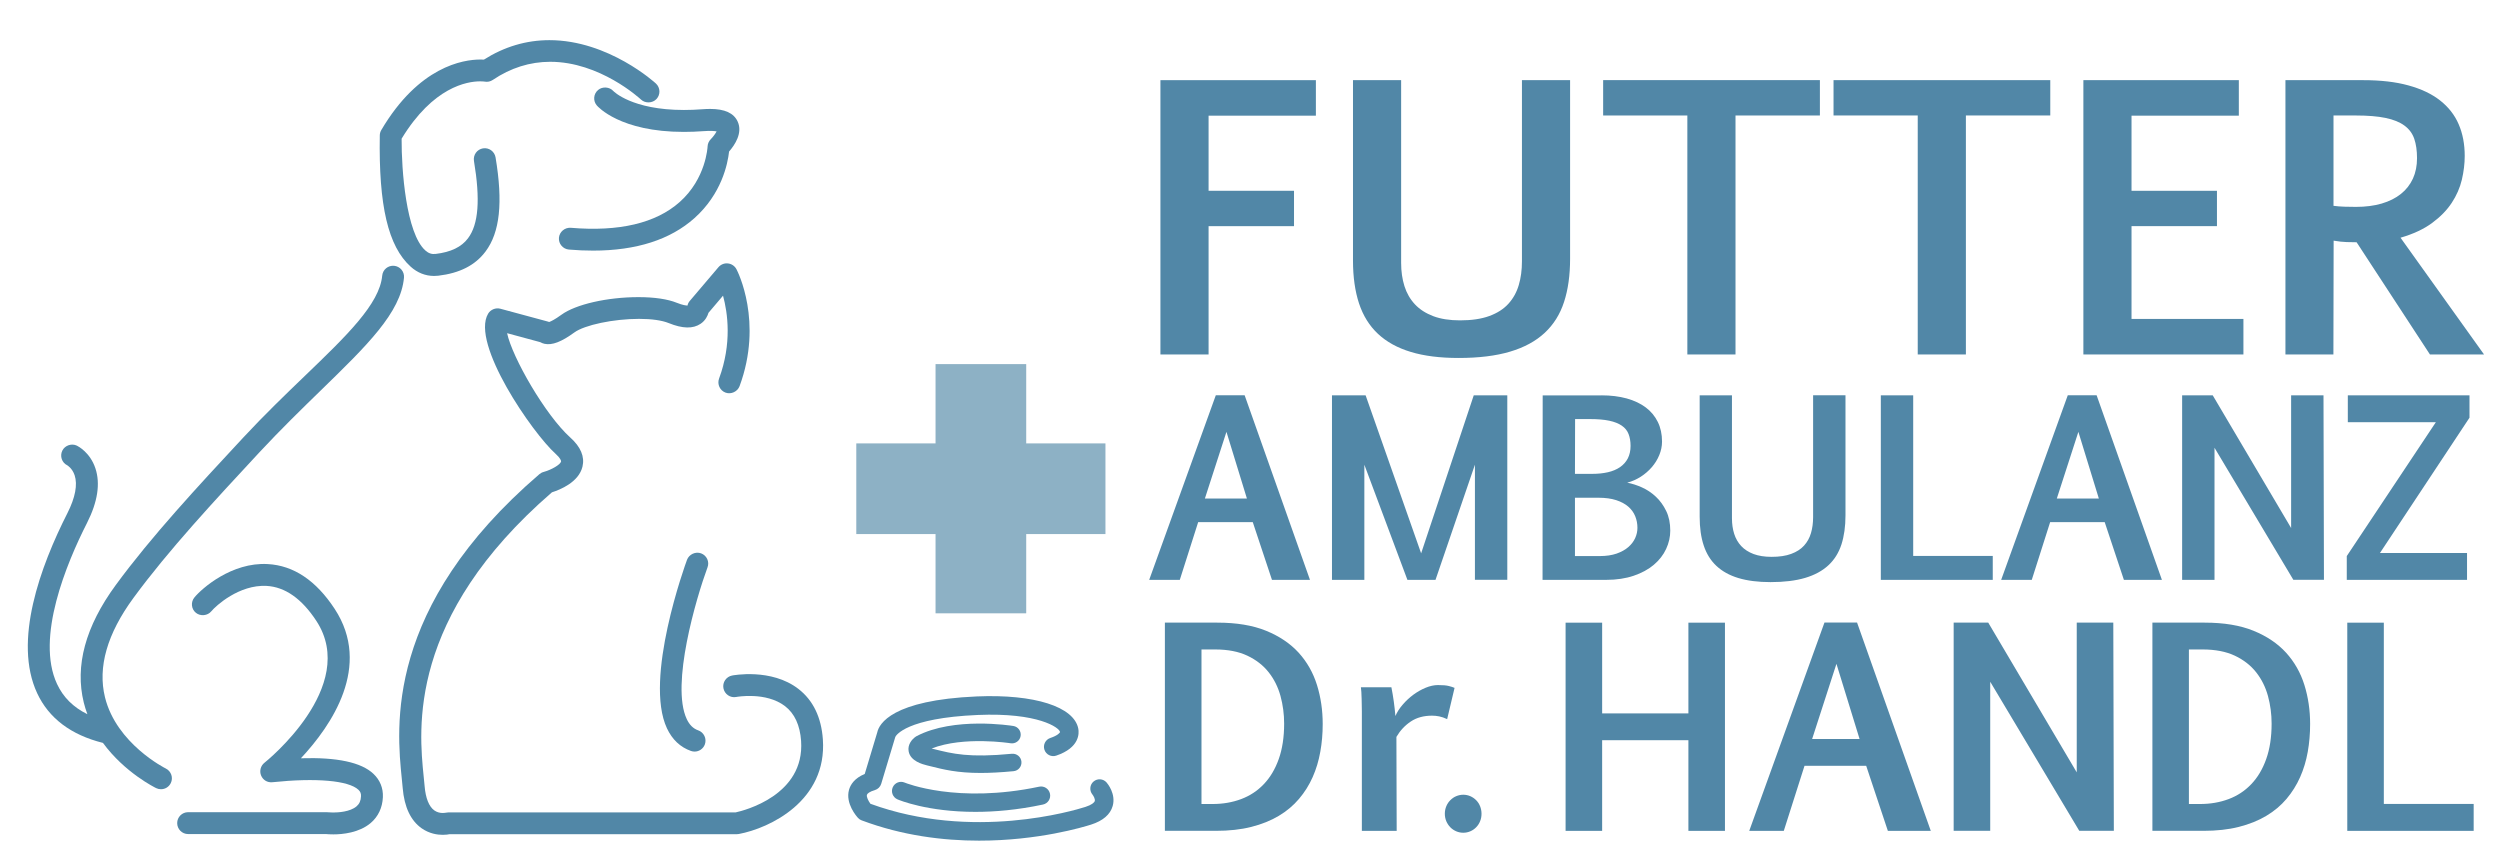 <?xml version="1.0" encoding="utf-8"?>
<!-- Generator: Adobe Illustrator 25.2.3, SVG Export Plug-In . SVG Version: 6.00 Build 0)  -->
<svg version="1.1" id="neue_Zeichnung" xmlns="http://www.w3.org/2000/svg" xmlns:xlink="http://www.w3.org/1999/xlink" x="0px"
	 y="0px" viewBox="0 0 549.84 188.17" style="enable-background:new 0 0 549.84 188.17;" xml:space="preserve">
<style type="text/css">
	.st0{fill:#5187A7;}
	.st1{opacity:0.65;fill:#5187A7;}
</style>
<g>
	<path class="st0" d="M36.46,169.02c-0.11-0.05-10.85-5.43-13.37-15.66c-1.63-6.62,0.47-13.96,6.25-21.84
		c7.69-10.49,17.84-21.4,27.64-31.96c4.76-5.12,9.43-9.66,13.55-13.67c10.22-9.94,17.61-17.13,18.32-24.81
		c0.06-0.64-0.13-1.26-0.54-1.76c-0.41-0.49-0.99-0.8-1.63-0.86c-1.34-0.12-2.5,0.85-2.62,2.17c-0.58,6.24-7.83,13.21-17.01,22.04
		c-4.17,4.01-8.89,8.55-13.59,13.61c-9.91,10.66-20.15,21.68-28,32.39c-6.67,9.09-9.03,17.79-7.03,25.87
		c0.21,0.84,0.47,1.69,0.79,2.54c-3.13-1.54-5.32-3.73-6.68-6.65c-4.74-10.17,2.1-26.56,6.6-35.42c2.34-4.62,2.96-8.66,1.84-12.01
		c-1.16-3.48-3.77-4.83-4.06-4.98c-1.17-0.57-2.65-0.06-3.22,1.1c-0.28,0.58-0.32,1.23-0.12,1.84c0.21,0.61,0.64,1.1,1.2,1.37
		c0.01,0.01,1.11,0.63,1.63,2.19c0.69,2.06,0.14,4.93-1.57,8.31c-5.98,11.78-11.99,28.21-6.67,39.63
		c2.56,5.49,7.42,9.17,14.47,10.93c4.8,6.55,11.43,9.81,11.71,9.95c0.33,0.16,0.68,0.24,1.05,0.24c0.93,0,1.76-0.52,2.16-1.35
		C38.15,171.05,37.65,169.61,36.46,169.02z"/>
	<path class="st0" d="M66.18,166.77c6.73-7.2,15.68-20.26,7.43-32.85c-4.09-6.24-9.04-9.56-14.74-9.86
		c-7.9-0.45-14.49,5.36-16.11,7.34c-0.41,0.5-0.6,1.12-0.54,1.76c0.06,0.64,0.37,1.22,0.87,1.62c0.99,0.81,2.58,0.65,3.38-0.33
		c1.01-1.22,6.11-5.89,12.14-5.59c4.08,0.22,7.77,2.81,10.97,7.7c9.48,14.48-11.2,31.03-11.42,31.2c-0.83,0.66-1.14,1.81-0.74,2.79
		c0.4,0.98,1.35,1.6,2.48,1.49c9.63-1.01,16.78-0.37,18.93,1.66c0.43,0.41,0.6,0.82,0.57,1.42c-0.04,0.99-0.35,1.68-0.98,2.22
		c-1.43,1.23-4.09,1.36-5.17,1.36c-0.46,0-0.85-0.02-1.11-0.05c-0.09-0.01-0.18-0.02-0.27-0.02h-30.5c-1.33,0-2.4,1.08-2.4,2.4
		c0,1.33,1.08,2.41,2.4,2.41l30.35,0c0.27,0.03,0.84,0.07,1.6,0.07c1.97,0,5.66-0.33,8.22-2.51c1.64-1.4,2.57-3.36,2.67-5.67
		c0.09-2-0.63-3.77-2.08-5.14C79.47,167.67,74.14,166.52,66.18,166.77z"/>
	<path class="st0" d="M131.53,19.8c-0.49,0.42-0.79,1-0.84,1.64c-0.05,0.64,0.15,1.26,0.57,1.75c0.2,0.24,5.11,5.83,19.16,5.82
		c1.42,0,2.9-0.06,4.41-0.17c1.44-0.11,2.31-0.03,2.78,0.06c-0.26,0.49-0.75,1.18-1.28,1.71c-0.43,0.43-0.69,1.02-0.71,1.63
		c0,0.07-0.33,7.05-6.14,12.2c-5.23,4.65-13.32,6.56-23.95,5.66c-1.32-0.1-2.49,0.9-2.6,2.19c-0.05,0.64,0.14,1.26,0.56,1.75
		c0.41,0.49,0.99,0.79,1.63,0.85c1.84,0.16,3.63,0.23,5.34,0.23c9.48,0,16.98-2.41,22.28-7.15c5.95-5.32,7.31-11.9,7.61-14.64
		c1.25-1.43,3.04-4.09,1.89-6.59c-0.85-1.87-2.84-2.78-6.06-2.78c-0.59,0-1.17,0.03-1.7,0.07c-1.39,0.11-2.76,0.16-4.06,0.16
		c-11.49,0-15.49-4.13-15.52-4.16C134.07,19.09,132.49,18.98,131.53,19.8z"/>
	<path class="st0" d="M90.32,58.65c1.48,1.34,3.25,2.04,5.14,2.04c0.3,0,0.61-0.02,0.92-0.05c4.74-0.56,8.14-2.3,10.41-5.33
		c3.16-4.21,3.86-10.79,2.2-20.7c-0.22-1.29-1.44-2.2-2.77-1.98c-0.63,0.11-1.19,0.45-1.56,0.97c-0.37,0.52-0.52,1.16-0.42,1.79
		c1.42,8.53,1.01,13.94-1.31,17.02c-1.44,1.92-3.77,3.04-7.13,3.44c-0.85,0.1-1.56-0.14-2.27-0.78c-4.21-3.81-5.24-17.65-5.2-24.57
		c6.92-11.38,14.39-12.61,17.29-12.61c0.58,0,0.93,0.05,0.98,0.06c0.62,0.12,1.26-0.02,1.78-0.37c3.92-2.65,8.18-3.99,12.64-3.99
		c10.88,0,19.59,7.97,19.96,8.31c0.93,0.87,2.53,0.82,3.4-0.12c0.44-0.47,0.67-1.08,0.65-1.72c-0.02-0.64-0.29-1.24-0.76-1.68
		c-0.1-0.1-10.39-9.55-23.44-9.55c-5.08,0-9.92,1.44-14.4,4.28c-0.22-0.01-0.47-0.02-0.76-0.02c-3.81,0-13.55,1.51-21.81,15.51
		c-0.21,0.36-0.33,0.76-0.33,1.18C83.27,45.26,85.36,54.16,90.32,58.65z"/>
	<path class="st0" d="M154.19,121.7c-1.22-0.45-2.64,0.22-3.09,1.42c-0.39,1.06-9.52,26.18-4.41,37.07
		c1.16,2.47,2.93,4.14,5.27,4.97c0.26,0.09,0.53,0.14,0.8,0.14c1.02,0,1.93-0.64,2.27-1.6c0.21-0.61,0.18-1.26-0.1-1.84
		c-0.28-0.58-0.76-1.02-1.37-1.23c-1.1-0.39-1.92-1.2-2.52-2.48c-3.55-7.55,2.09-26.65,4.57-33.37
		C156.08,123.55,155.44,122.16,154.19,121.7z"/>
	<path class="st0" d="M180.98,162.64c-0.34-4.89-2.15-8.63-5.39-11.13c-5.96-4.6-14.42-2.97-14.57-2.94
		c-1.3,0.25-2.16,1.51-1.91,2.81c0.25,1.28,1.5,2.17,2.81,1.91c0.03-0.01,6.54-1.21,10.74,2.02c2.1,1.62,3.29,4.19,3.53,7.65
		c0.83,11.97-12.58,15.32-14.37,15.71H98.67c-0.18,0-0.4,0.03-0.6,0.07c0,0-1.37,0.34-2.56-0.51c-1.16-0.84-1.9-2.68-2.12-5.32
		c-0.05-0.62-0.12-1.3-0.2-2.05c-1.07-10.5-3.58-35.08,28.2-62.58c1.83-0.58,5.9-2.23,6.72-5.65c0.52-2.18-0.38-4.34-2.68-6.4
		c-5.52-4.96-12.79-17.68-13.9-22.95l7.28,1.97c0.3,0.17,0.63,0.3,0.97,0.37c1.65,0.35,3.69-0.42,6.54-2.5
		c2.26-1.65,8.64-2.99,14.22-2.99c2.77,0,5.03,0.32,6.54,0.93c3.06,1.24,5.34,1.28,7.01,0.15c1.1-0.74,1.55-1.79,1.73-2.41l3.2-3.77
		c1.03,3.77,1.99,10.5-0.87,18.23c-0.46,1.24,0.18,2.63,1.42,3.09c1.22,0.45,2.64-0.22,3.09-1.42c5.22-14.14-0.43-25.25-0.68-25.71
		c-0.37-0.71-1.07-1.19-1.86-1.28c-0.8-0.1-1.59,0.22-2.11,0.83l-6.29,7.4c-0.28,0.33-0.44,0.65-0.51,1.03c0,0,0,0,0,0
		c-0.32,0-1.04-0.08-2.34-0.6c-2.02-0.82-4.95-1.25-8.46-1.25c-6.84,0-13.81,1.59-16.94,3.88c-1.47,1.07-2.3,1.45-2.69,1.59
		c-0.1-0.04-0.19-0.07-0.29-0.1l-10.44-2.82c-1.03-0.28-2.16,0.19-2.7,1.1c-3.86,6.55,9.78,26.26,14.84,30.8
		c1.09,0.98,1.25,1.56,1.21,1.71c-0.16,0.67-2.06,1.8-3.84,2.29c-0.35,0.09-0.67,0.27-0.94,0.5
		c-34.09,29.27-31.39,55.74-30.24,67.05c0.07,0.72,0.14,1.37,0.19,1.96c0.35,4.19,1.76,7.17,4.18,8.87
		c1.69,1.18,3.45,1.43,4.63,1.43c0.69,0,1.24-0.08,1.48-0.14h63.18c0.15,0,0.3-0.01,0.45-0.04
		C169.31,182.15,181.92,176.13,180.98,162.64z"/>
</g>
<polygon class="st1" points="225.7,97.52 225.7,80.08 205.76,80.08 205.76,97.52 188.33,97.52 188.33,117.46 205.76,117.46 
	205.76,134.89 225.7,134.89 225.7,117.46 243.13,117.46 243.13,97.52 "/>
<g>
	<path class="st0" d="M215.34,184.89c-7.87,0-16.86-1.09-25.85-4.47c-0.3-0.11-0.57-0.29-0.78-0.53c-0.29-0.31-2.82-3.16-1.98-6.18
		c0.31-1.11,1.17-2.54,3.46-3.49l2.75-9.14c0.4-1.87,3.21-7.1,21.9-7.91c12.66-0.54,21.41,2.25,22.32,7.11
		c0.18,0.95,0.34,4.16-4.86,5.91c-1.07,0.36-2.23-0.22-2.59-1.29c-0.36-1.07,0.22-2.23,1.29-2.59c1.65-0.55,2.11-1.16,2.14-1.3
		c-0.08-0.95-4.82-4.34-18.12-3.76c-15.71,0.68-17.94,4.49-18.1,4.81c-0.01,0.03-0.02,0.06-0.03,0.09l-3.08,10.24
		c-0.2,0.66-0.72,1.18-1.39,1.38c-1.17,0.34-1.67,0.76-1.75,1.04c-0.13,0.46,0.31,1.34,0.77,1.97c22.42,8.2,44.78,1.49,47.28,0.69
		c1.37-0.44,1.97-0.96,2.06-1.3c0.12-0.41-0.27-1.13-0.51-1.42c-0.71-0.86-0.61-2.15,0.25-2.87c0.86-0.72,2.12-0.63,2.86,0.22
		c0.22,0.25,2.09,2.52,1.34,5.17c-0.53,1.87-2.13,3.25-4.75,4.09C238.31,181.89,228.38,184.89,215.34,184.89z"/>
	<path class="st0" d="M215.68,170c-5.17,0-8.15-0.75-11.25-1.53l-0.57-0.14c-0.9-0.23-3.65-0.91-4.02-3.11
		c-0.25-1.43,0.7-2.63,1.59-3.22c0.05-0.04,0.11-0.07,0.17-0.1c8.16-4.29,20.75-2.32,21.28-2.23c1.05,0.17,1.76,1.16,1.59,2.21
		c-0.17,1.05-1.16,1.76-2.21,1.59c-0.11-0.02-10.29-1.61-17.36,1.15l0.47,0.12c4.16,1.05,7.75,1.95,17.18,1.04
		c1.06-0.09,2,0.67,2.1,1.73c0.1,1.06-0.67,2-1.73,2.1C220.08,169.88,217.71,170,215.68,170z"/>
	<path class="st0" d="M214.52,178.56c-10.56,0-16.77-2.59-17.13-2.75c-1.02-0.44-1.49-1.62-1.05-2.64c0.44-1.02,1.61-1.49,2.63-1.05
		c0.19,0.08,11.55,4.71,29.58,0.9c1.08-0.23,2.15,0.46,2.38,1.55c0.23,1.09-0.46,2.15-1.55,2.38
		C223.79,178.14,218.8,178.56,214.52,178.56z"/>
</g>
<g>
	<path class="st0" d="M289.41,25.44h-23.6v16.52h18.79v7.78h-18.79v28.22h-10.59V17.63h34.19V25.44z"/>
	<path class="st0" d="M308.16,17.63v40.2c0,1.85,0.24,3.55,0.73,5.11c0.49,1.55,1.26,2.88,2.31,4c1.05,1.12,2.4,1.98,4.04,2.6
		c1.64,0.62,3.61,0.92,5.89,0.92c2.54,0,4.69-0.32,6.43-0.96c1.75-0.64,3.15-1.54,4.2-2.7c1.05-1.16,1.81-2.53,2.27-4.1
		c0.47-1.58,0.7-3.32,0.7-5.22V17.63h10.59V56.9c0,3.62-0.44,6.79-1.33,9.51c-0.88,2.72-2.31,4.99-4.27,6.81
		c-1.96,1.82-4.5,3.2-7.61,4.12c-3.11,0.93-6.88,1.39-11.32,1.39c-4.08,0-7.59-0.44-10.51-1.33c-2.92-0.88-5.33-2.21-7.22-3.98
		c-1.89-1.77-3.27-4-4.16-6.68c-0.88-2.68-1.33-5.82-1.33-9.42v-39.7H308.16z"/>
	<path class="st0" d="M400.26,25.4H381.7v52.56h-10.59V25.4h-18.52v-7.78h47.67V25.4z"/>
	<path class="st0" d="M450.93,25.4h-18.56v52.56h-10.59V25.4h-18.52v-7.78h47.67V25.4z"/>
	<path class="st0" d="M492.41,25.44H468.8v16.52h18.79v7.78H468.8v20.4h24.61v7.82h-35.2V17.63h34.19V25.44z"/>
	<path class="st0" d="M513.2,77.96h-10.55V17.63h17.1c3.85,0,7.17,0.38,9.97,1.16c2.8,0.77,5.12,1.87,6.95,3.31
		c1.83,1.44,3.2,3.18,4.08,5.23c0.89,2.05,1.33,4.38,1.33,6.97c0,1.69-0.21,3.43-0.63,5.22c-0.42,1.78-1.17,3.49-2.23,5.1
		c-1.07,1.62-2.51,3.09-4.33,4.43c-1.82,1.34-4.13,2.42-6.93,3.23l18.37,25.68h-11.9l-16.13-24.68c-0.64,0-1.37-0.02-2.2-0.04
		c-0.82-0.02-1.77-0.13-2.85-0.31L513.2,77.96z M513.23,45.27c0.8,0.1,1.61,0.17,2.43,0.19c0.82,0.03,1.66,0.04,2.5,0.04
		c2.1,0,3.99-0.24,5.66-0.73c1.67-0.49,3.08-1.2,4.23-2.12c1.16-0.92,2.03-2.05,2.64-3.37c0.6-1.32,0.9-2.82,0.9-4.49
		c0-1.67-0.21-3.09-0.61-4.27c-0.41-1.18-1.13-2.15-2.16-2.9c-1.03-0.76-2.41-1.32-4.14-1.68c-1.73-0.36-3.92-0.54-6.57-0.54h-4.89
		V45.27z"/>
</g>
<g>
	<path class="st0" d="M267.4,86.93h6.34l14.37,40.6h-8.36l-4.22-12.69h-12.01l-4.04,12.69h-6.73L267.4,86.93z M265,109.64h9.24
		l-4.5-14.66L265,109.64z"/>
	<path class="st0" d="M315.72,127.53h-6.18l-9.47-25.32v25.32h-7.12V86.95h7.4l12.21,34.75l11.57-34.75h7.38v40.57h-7.12V102.2
		L315.72,127.53z"/>
	<path class="st0" d="M352.24,86.95c2.04,0,3.88,0.23,5.53,0.68c1.65,0.46,3.04,1.12,4.19,1.98c1.15,0.86,2.03,1.93,2.65,3.19
		c0.62,1.26,0.93,2.7,0.93,4.32c0,1.02-0.21,2.01-0.61,2.98c-0.4,0.97-0.95,1.85-1.64,2.65c-0.69,0.8-1.5,1.5-2.43,2.1
		c-0.93,0.59-1.92,1.03-2.98,1.31c1.05,0.19,2.13,0.54,3.25,1.04c1.11,0.5,2.13,1.18,3.05,2.04c0.92,0.86,1.68,1.91,2.28,3.15
		c0.6,1.23,0.89,2.67,0.89,4.31c0,1.38-0.3,2.72-0.91,4.03c-0.6,1.3-1.5,2.46-2.69,3.47c-1.19,1.01-2.67,1.82-4.43,2.42
		c-1.76,0.6-3.79,0.91-6.08,0.91h-13.98l0.03-40.57H352.24z M346.42,92.18l-0.03,12.04h3.78c1.27,0,2.44-0.12,3.48-0.36
		c1.04-0.24,1.93-0.62,2.67-1.13c0.73-0.51,1.3-1.15,1.7-1.92c0.39-0.77,0.6-1.68,0.6-2.73c0-1-0.15-1.87-0.44-2.62
		s-0.79-1.36-1.49-1.84c-0.7-0.48-1.62-0.85-2.76-1.09c-1.14-0.24-2.56-0.36-4.25-0.36H346.42z M346.39,109.45v12.85h5.46
		c1.41,0,2.64-0.18,3.69-0.54c1.04-0.37,1.91-0.84,2.59-1.44c0.68-0.59,1.18-1.26,1.51-1.99c0.33-0.73,0.49-1.48,0.49-2.24
		c0-0.9-0.16-1.75-0.49-2.56c-0.33-0.81-0.84-1.51-1.53-2.11c-0.69-0.59-1.57-1.07-2.65-1.42c-1.08-0.35-2.38-0.53-3.9-0.53H346.39z
		"/>
	<path class="st0" d="M380.92,86.95v27.03c0,1.24,0.16,2.39,0.49,3.43c0.33,1.04,0.85,1.94,1.55,2.69c0.7,0.75,1.61,1.33,2.71,1.75
		c1.11,0.41,2.42,0.62,3.96,0.62c1.71,0,3.15-0.21,4.32-0.65c1.17-0.43,2.11-1.03,2.82-1.81c0.71-0.78,1.22-1.7,1.53-2.76
		c0.31-1.06,0.47-2.23,0.47-3.51v-26.8h7.12v26.41c0,2.43-0.3,4.56-0.89,6.4c-0.6,1.83-1.55,3.36-2.87,4.58
		c-1.32,1.22-3.02,2.15-5.11,2.77c-2.09,0.62-4.62,0.93-7.61,0.93c-2.74,0-5.1-0.3-7.06-0.89c-1.97-0.59-3.58-1.49-4.85-2.68
		c-1.27-1.19-2.2-2.69-2.79-4.49c-0.6-1.8-0.89-3.91-0.89-6.33V86.95H380.92z"/>
	<path class="st0" d="M438.27,127.53h-24.61V86.95h7.12v35.32h17.5V127.53z"/>
	<path class="st0" d="M454.78,86.93h6.34l14.36,40.6h-8.36l-4.22-12.69H450.9l-4.04,12.69h-6.73L454.78,86.93z M452.37,109.64h9.24
		l-4.5-14.66L452.37,109.64z"/>
	<path class="st0" d="M487.05,98.48v29.05h-7.12V86.95h6.73l17.24,29.18V86.95h7.12l0.1,40.57h-6.73L487.05,98.48z"/>
	<path class="st0" d="M516.37,86.95h26.76v4.92l-19.69,29.75h19.15v5.91h-26.45v-5.23l19.59-29.44h-19.36V86.95z"/>
</g>
<g>
	<path class="st0" d="M267.73,136.94c4.21,0,7.78,0.59,10.71,1.78c2.93,1.19,5.32,2.8,7.18,4.83c1.85,2.04,3.19,4.41,4.03,7.1
		c0.84,2.7,1.26,5.56,1.26,8.58c0,2.1-0.17,4.15-0.53,6.12c-0.35,1.98-0.91,3.84-1.68,5.57c-0.77,1.74-1.77,3.33-3,4.78
		c-1.23,1.45-2.71,2.7-4.46,3.74c-1.74,1.04-3.76,1.85-6.05,2.43c-2.29,0.58-4.89,0.86-7.79,0.86h-11.2v-45.8H267.73z
		 M264.25,142.84v33.99h2.45c2.26,0,4.35-0.36,6.27-1.08c1.92-0.72,3.58-1.81,4.98-3.28c1.4-1.46,2.5-3.3,3.29-5.52
		c0.79-2.22,1.19-4.82,1.19-7.8c0-2.08-0.27-4.11-0.8-6.07c-0.54-1.96-1.4-3.7-2.6-5.22c-1.2-1.52-2.76-2.74-4.69-3.65
		c-1.93-0.91-4.28-1.37-7.07-1.37H264.25z"/>
	<path class="st0" d="M306.02,151.17c0.41,2.07,0.7,4.17,0.88,6.31c0.37-0.86,0.9-1.7,1.61-2.51c0.7-0.82,1.48-1.54,2.34-2.18
		c0.86-0.63,1.76-1.14,2.7-1.53c0.95-0.39,1.85-0.59,2.71-0.59c1.07,0,1.87,0.07,2.39,0.21c0.53,0.13,0.95,0.27,1.26,0.41
		l-1.63,6.87c-0.62-0.29-1.21-0.49-1.74-0.6c-0.54-0.11-1.07-0.16-1.59-0.16c-1.81,0-3.37,0.42-4.66,1.28
		c-1.29,0.86-2.35,1.99-3.17,3.39l0.06,20.67h-7.66v-26.25c0-0.33,0-0.75-0.02-1.26c-0.01-0.5-0.02-1.02-0.03-1.55
		c-0.01-0.53-0.03-1.02-0.06-1.48c-0.03-0.46-0.06-0.8-0.1-1.04H306.02z"/>
	<path class="st0" d="M317.77,178.97c0-0.59,0.11-1.13,0.32-1.64c0.21-0.51,0.5-0.95,0.88-1.33c0.37-0.38,0.8-0.68,1.3-0.89
		c0.5-0.21,1.02-0.32,1.56-0.32c0.54,0,1.06,0.11,1.55,0.32c0.48,0.21,0.91,0.51,1.29,0.89c0.37,0.38,0.66,0.82,0.86,1.33
		c0.2,0.51,0.31,1.05,0.31,1.64c0,0.58-0.1,1.13-0.31,1.64c-0.2,0.51-0.49,0.95-0.86,1.33c-0.37,0.38-0.8,0.68-1.29,0.89
		c-0.49,0.21-1.01,0.32-1.55,0.32c-0.55,0-1.07-0.11-1.56-0.32c-0.5-0.22-0.93-0.51-1.3-0.89c-0.37-0.38-0.66-0.83-0.88-1.33
		C317.88,180.1,317.77,179.55,317.77,178.97z"/>
	<path class="st0" d="M344.33,136.94h8.04v19.96h18.97v-19.96h8.04v45.8h-8.04V162.8h-18.97v19.94h-8.04V136.94z"/>
	<path class="st0" d="M401.27,136.91h7.16l16.22,45.83h-9.44l-4.77-14.32h-13.56l-4.56,14.32h-7.6L401.27,136.91z M398.55,162.54
		h10.44L403.9,146L398.55,162.54z"/>
	<path class="st0" d="M437.72,149.94v32.79h-8.04v-45.8h7.6l19.47,32.94v-32.94h8.04l0.12,45.8h-7.6L437.72,149.94z"/>
	<path class="st0" d="M484.9,136.94c4.21,0,7.78,0.59,10.71,1.78c2.93,1.19,5.32,2.8,7.18,4.83c1.85,2.04,3.19,4.41,4.03,7.1
		c0.84,2.7,1.26,5.56,1.26,8.58c0,2.1-0.17,4.15-0.52,6.12c-0.35,1.98-0.91,3.84-1.68,5.57c-0.77,1.74-1.77,3.33-2.99,4.78
		c-1.23,1.45-2.71,2.7-4.46,3.74c-1.74,1.04-3.76,1.85-6.05,2.43c-2.29,0.58-4.88,0.86-7.79,0.86h-11.2v-45.8H484.9z M481.42,142.84
		v33.99h2.46c2.26,0,4.35-0.36,6.27-1.08c1.92-0.72,3.58-1.81,4.98-3.28c1.4-1.46,2.5-3.3,3.29-5.52c0.79-2.22,1.19-4.82,1.19-7.8
		c0-2.08-0.27-4.11-0.8-6.07c-0.54-1.96-1.4-3.7-2.6-5.22c-1.2-1.52-2.76-2.74-4.69-3.65c-1.93-0.91-4.29-1.37-7.08-1.37H481.42z"/>
	<path class="st0" d="M544.05,182.74h-27.8v-45.8h8.04v39.87h19.76V182.74z"/>
</g>
</svg>
